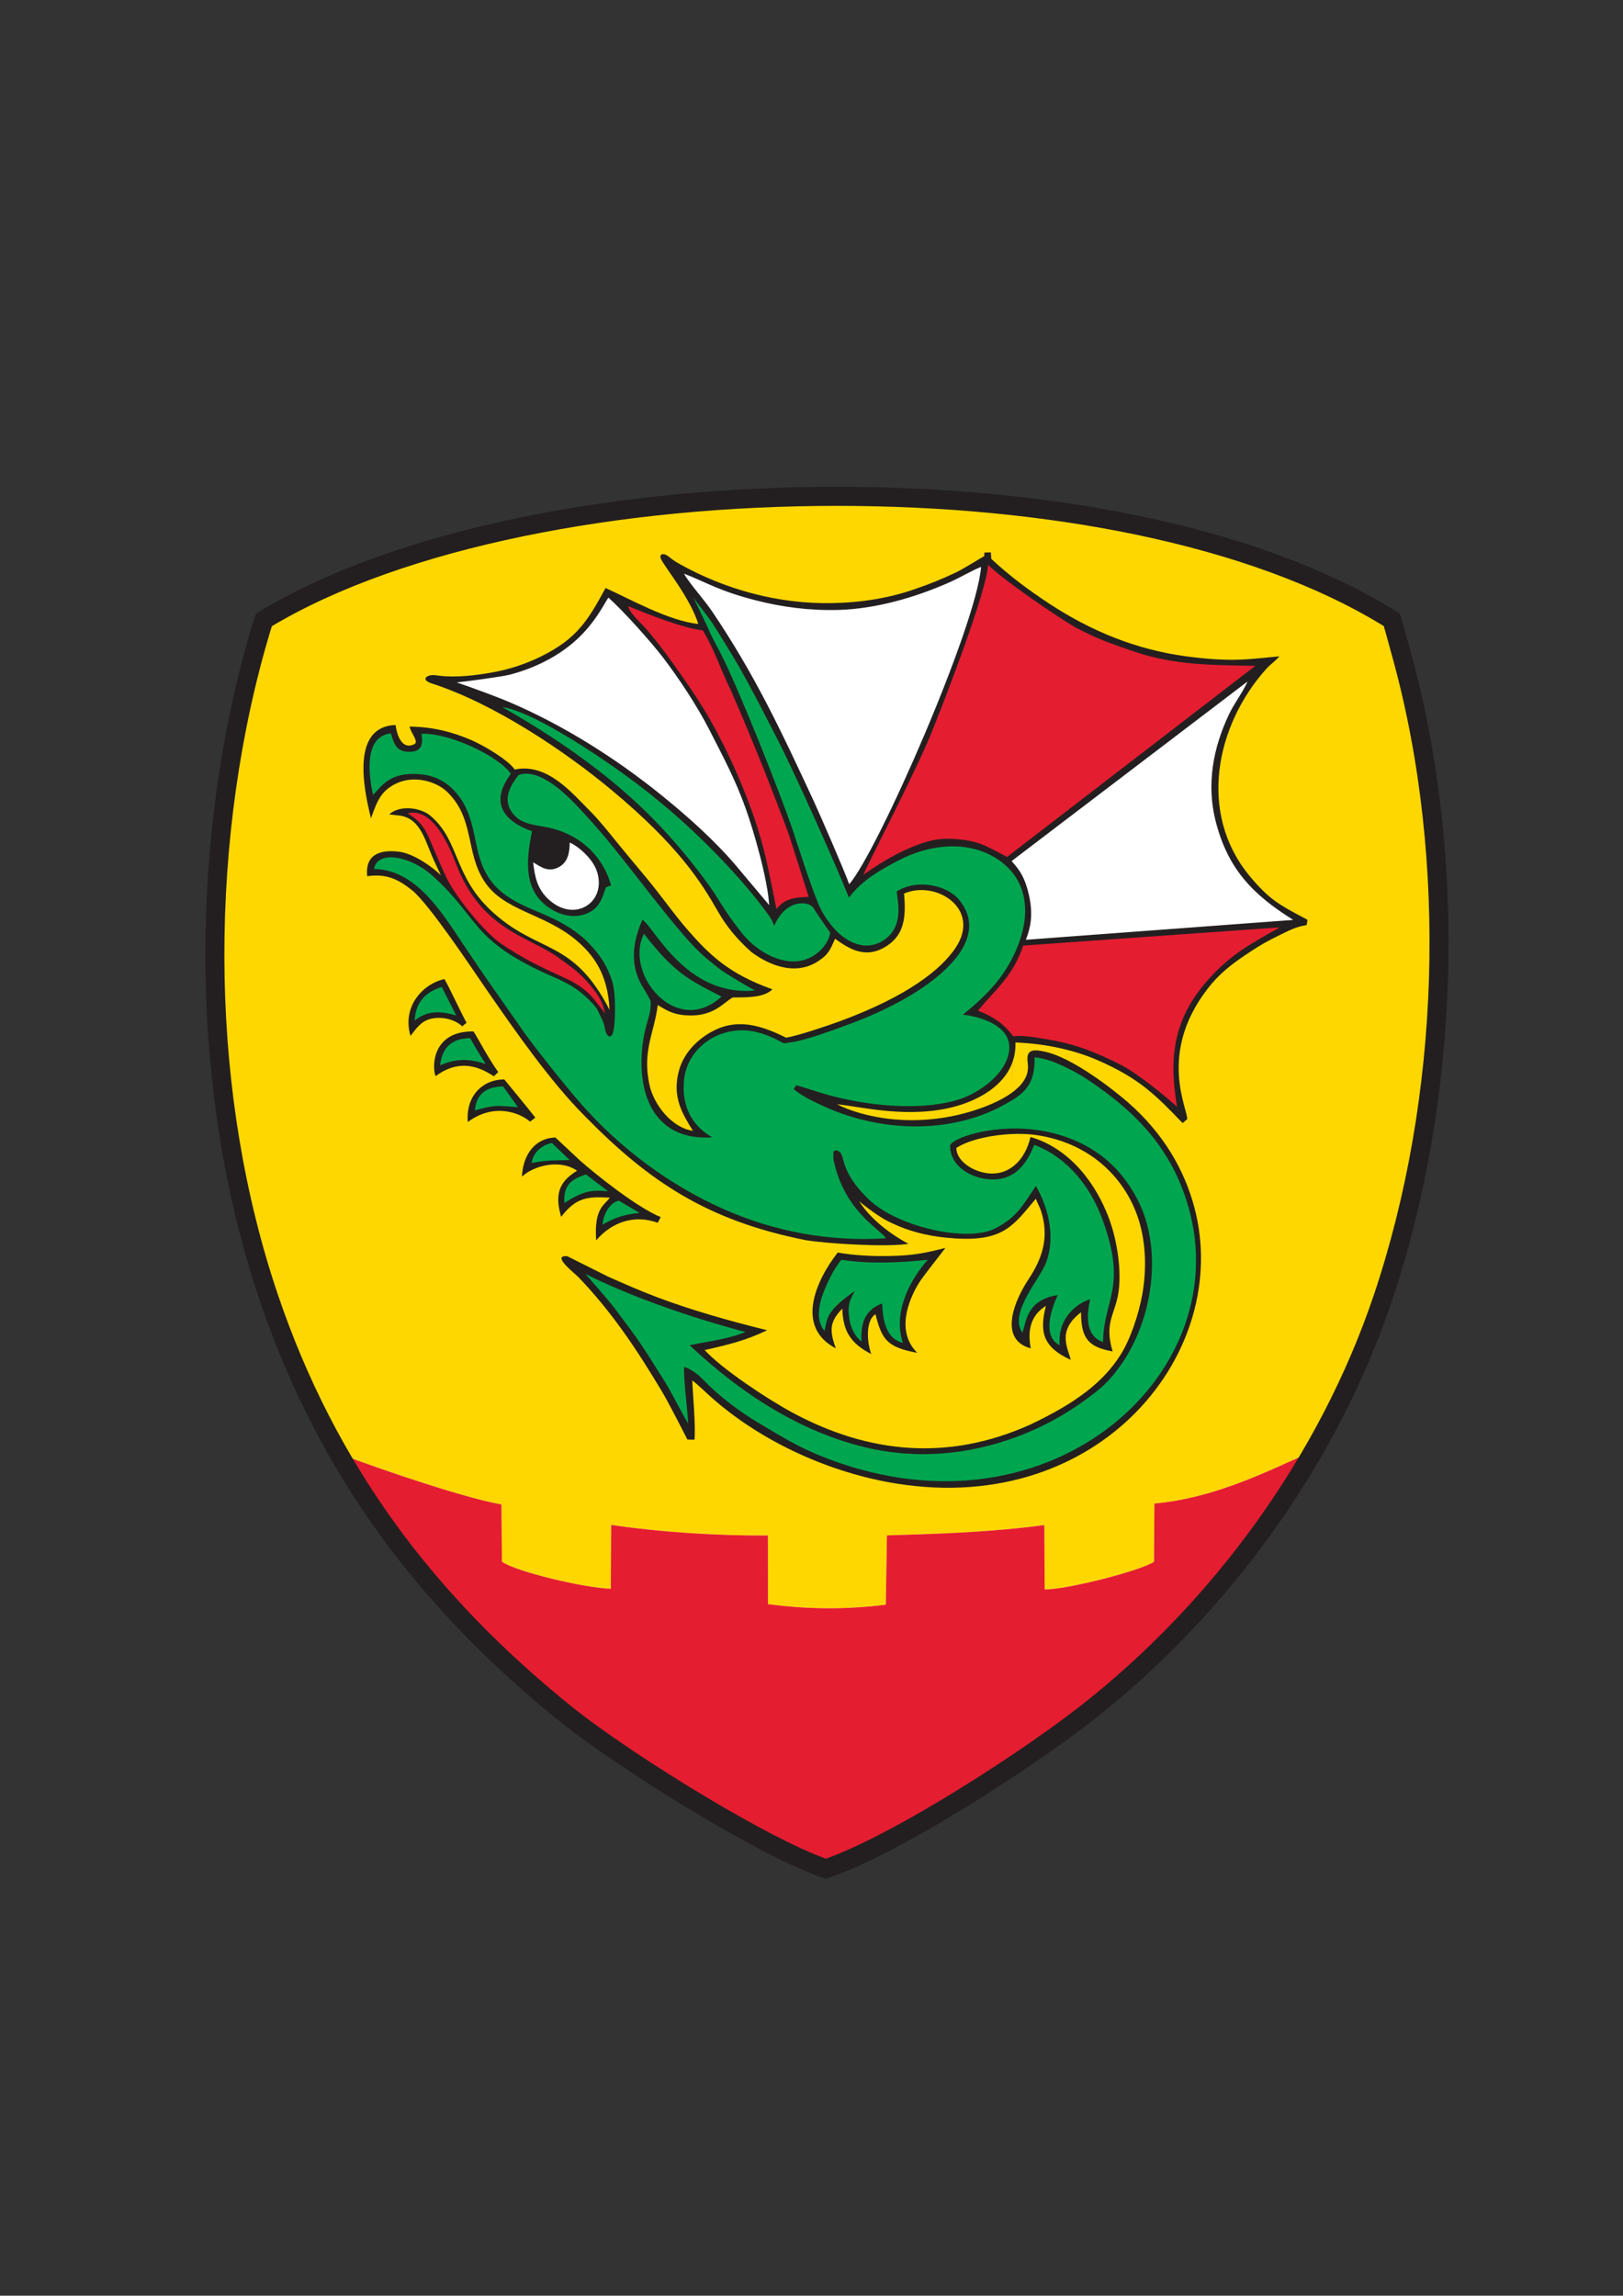 <?xml version="1.0" encoding="UTF-8" standalone="no"?>
<!DOCTYPE svg PUBLIC "-//W3C//DTD SVG 1.1//EN" "http://www.w3.org/Graphics/SVG/1.1/DTD/svg11.dtd">
<svg xmlns="http://www.w3.org/2000/svg" xmlns:xlink="http://www.w3.org/1999/xlink" version="1.1" width="595.22pt" height="842pt" viewBox="0 0 595.22 842">
<rect x="0" y="0" width="595.22" height="842" fill="#333333" stroke="none"/>
<g enable-background="new">
<path transform="matrix(1,0,0,-1,98.663,476.144)" d="M 0 0 C 21.328 -62.813 57.625 -111.332 109.074 -152.719 C 129.266 -168.962 180.349 -201.069 204.198 -209.274 C 229.088 -200.889 276.471 -170.404 299.204 -152.699 C 348.795 -114.078 388.447 -59.461 408.469 .016 C 432.464 71.289 436.429 159.331 415.519 235.413 C 413.378 243.204 412.431 246.781 411.768 248.802 C 309.255 312.899 94.09 306.957 -1.854 248.802 C -2.523 246.91 -3.354 244.2 -4.786 239.085 C -25.917 163.615 -25.288 74.473 0 0 " fill="#ffffff" fill-rule="evenodd"/>
<path transform="matrix(1,0,0,-1,98.663,476.144)" d="M 0 0 C 6.933 -20.418 15.449 -39.324 25.552 -56.967 C 44.002 -63.962 73.489 -73.72 85.232 -75.625 L 85.423 -96.654 C 91.017 -100.526 116.204 -106.326 125.352 -106.584 L 125.487 -83.141 C 143.428 -85.836 164.845 -87.177 182.957 -87.031 L 182.982 -112.202 C 197.987 -114.239 212.351 -114.165 226.206 -112.416 L 226.608 -87.001 C 246.457 -86.41 264.824 -85.819 284.339 -83.212 L 284.456 -106.807 C 291.949 -107.038 319.825 -99.977 324.564 -96.653 L 324.701 -75.32 C 346.974 -73.299 365.8 -63.634 383.09 -55.994 C 393.397 -38.09 401.968 -19.294 408.469 .016 C 432.464 71.289 436.429 159.331 415.519 235.413 C 413.378 243.204 412.431 246.781 411.768 248.802 C 309.255 312.899 94.09 306.957 -1.854 248.802 C -2.523 246.91 -3.354 244.2 -4.786 239.085 C -25.917 163.615 -25.288 74.473 0 0 Z M 234.343 -17.536 C 227.124 -17.845 224.597 -11.805 223.234 -4.599 C 219.818 -4.909 217.495 -10.76 218.754 -17.905 C 215.473 -16.52 212.502 -12.929 211.632 -7.106 L 210.99 -2.34 C 209.401 -1.859 205.061 -7.618 204.543 -14.42 C 197.22 -8.735 201.229 5.561 209.062 15.545 C 219.305 13.444 233.174 14.126 243.686 15.406 C 242.19 12.745 237.451 6.754 235.313 2.172 C 232.19 -4.747 231.027 -11.716 234.343 -17.536 Z M 94.271 47.443 C 95.659 52.238 97.884 57.656 104.496 57.919 L 113.07 49.923 C 118.58 44.582 132.454 34.565 139.629 30.305 C 135.876 30.646 130.903 29.598 127.374 28.177 C 124.752 27.435 123.38 26.052 121.385 24.832 C 120.748 32.306 124.199 33.071 126.11 37.619 C 121.701 39.235 110.957 37.36 107.631 32.86 C 106.991 36.534 106.187 39.679 110.913 43.998 L 114.764 47.039 C 108.138 51.585 98.702 49.986 94.271 47.443 Z M 73.912 66.8 C 74.452 75.185 77.882 78.024 86.043 78.902 C 86.043 78.902 92.688 70.524 94.388 67.819 C 92.641 68.202 90.219 69.796 83.072 69.384 C 77.055 69.036 76.614 67.716 73.912 66.8 Z M 61.759 83.849 C 61.278 92.141 67.183 97.044 74.187 96.754 C 76.165 93.886 79.893 87.939 81.261 84.229 C 74.795 86.705 67.943 87.331 61.759 83.849 Z M 52.603 99.809 C 50.77 108.785 58.191 113.674 63.82 115.775 C 65.19 112.922 68.92 105.205 70.514 102.175 C 63.503 103.651 60.344 105.966 52.603 99.809 Z M 265.108 268.962 L 285.923 253.641 C 300.046 243.336 318.166 236.272 337.399 234.063 C 351.117 232.879 353.057 233.647 364.877 233.531 L 363.578 229.976 C 345.366 209.747 339.233 177.702 358.842 154.219 C 365.775 145.918 370.607 142.55 378.475 138.324 L 369.747 134.065 C 366.075 132.278 363.054 130.448 359.46 128.084 C 352.318 123.388 347.711 119.624 343.175 113.707 C 325.995 92.162 335.564 73.085 334.539 67.696 L 325.24 75.384 C 317.858 81.061 313.696 84.093 303.988 88.348 C 295.256 92.174 283.89 94.395 272.817 94.815 C 272.63 81.659 262.713 74.416 251.667 71.202 C 234.39 66.174 210.373 73.193 201.778 73.074 C 209.914 68.956 228.746 60.43 252.303 65.642 C 260.037 67.353 272.805 72.279 277.226 78.575 C 279.47 81.77 279.864 85.067 279.836 89.663 C 289.897 90.99 309.322 75.362 314.34 70.975 C 340.4 47.188 346.279 16.625 336.691 -10.466 C 323.869 -46.695 284.175 -75.652 230.163 -67.07 C 205.77 -63.194 182.077 -51.699 164.015 -35.96 C 161.179 -33.489 157.027 -30.109 154.422 -28.073 C 153.609 -30.416 154.989 -44.811 154.443 -49.356 L 145.113 -33.886 C 135.811 -18.271 125.65 -3.12 113.373 9.698 L 114.586 11.256 C 123.694 6.713 132.757 2.667 142.299 -.922 L 178.072 -12.131 C 170.596 -15.744 166.539 -16.358 157.572 -18.35 C 164.033 -25.399 182.018 -38.017 190.877 -42.828 C 219.283 -58.255 249.756 -60.636 279.416 -47.339 C 288.047 -43.469 302.041 -36.42 311.466 -23.78 C 322.987 -8.329 325.295 16.449 319.143 31.585 C 314.593 45.339 299.235 59.581 279.497 60.957 C 274.338 61.076 259.325 62.323 250.906 55.018 C 252.119 45.249 273.053 36.629 280.132 57.518 C 291.781 53.862 298.94 44.925 304.976 34.013 C 309.915 25.083 311.185 11.285 310.707 5.537 C 309.99 -3.126 305.722 -6.854 307.113 -17.76 C 300.559 -14.403 299.08 -14.759 299.122 -2.797 C 296.882 -3.389 292.4 -8.234 291.712 -11.547 C 290.656 -16.63 291.364 -17.23 291.724 -19.549 C 282.412 -15.706 285.58 -7.546 286.415 -1.13 C 282.731 -1.415 277.513 -8.154 277.51 -15.258 C 270.235 -12.525 274.979 -.752 279.581 6.17 C 287.292 17.772 287.31 27.343 281.229 38.18 C 273.056 28.562 269.263 21.76 251.342 22.87 C 242.017 23.448 234.476 25.612 226.581 29.751 C 223.75 31.235 215.209 38.019 213.045 40.119 C 214.287 33.645 224.623 24.148 230.425 20.88 C 223.501 19.63 204.26 21.329 196.653 22.6 C 161.37 28.497 139.649 44.269 116.68 67.321 C 104.17 79.876 91.509 98.047 80.313 114.273 C 75.296 121.543 59.106 145.593 52.923 150.523 C 47.899 154.528 45.171 155.748 37.279 156.154 C 37.882 161.233 40.173 163.329 47.68 162.412 C 53.213 161.735 61.765 155.184 64.665 152.321 L 63.239 156.353 C 59.572 164.005 56.71 173.963 52.674 175.944 L 48.586 177.951 C 50.858 179.58 55.899 179.019 59.316 176.169 C 65.686 169.929 67.395 162.898 71.168 154.881 C 73.226 150.507 76.122 145.928 81.313 141.259 C 93.357 130.425 103.719 129.782 113.477 120.441 C 117.465 116.622 121.407 112.677 125.213 103.336 C 126.936 110.39 122.801 122.463 118.064 127.886 C 106.405 141.233 87.576 141.378 79.932 153.623 C 72.863 164.446 76.098 176.786 65.877 186.667 C 62.038 190.378 53.339 192.917 46.692 189.857 C 43.798 188.258 39.826 185.673 37.962 180.984 C 34.735 193.033 33.655 207.778 45.619 208.616 C 46.486 203.832 49.727 199.562 54.216 202.106 C 55.697 202.944 54.653 205.568 54.005 208.217 C 62.572 208.172 67.101 206.784 73.826 203.857 C 78.563 201.794 87.597 196.027 89.82 192.611 C 100.778 196.32 110.298 184.637 117.253 177.671 C 123.589 171.323 130.702 161.173 136.755 153.913 C 151.154 136.646 158.254 123.382 180.412 112.989 C 177.572 110.631 177.094 111.428 172.352 111.376 C 163.371 111.277 164.739 103.783 152.746 104.609 C 147.885 104.945 145.001 107.832 141.904 109.372 C 140.678 99.219 135.756 90.671 138.398 78.091 C 139.988 70.525 146.913 59.92 157.868 60.526 C 153.162 66.12 148.898 73.464 151.575 83.384 C 153.518 90.584 158.31 94.986 164.471 97.657 C 173.34 101.502 180.673 99.241 189.018 94.415 C 193.344 94.829 205.3 98.785 209.894 100.493 C 248.547 114.87 258.245 131.132 254.794 140.94 C 251.908 149.146 240.15 153.683 231.779 148.661 C 232.097 139.605 232.103 134.258 225.992 130.204 C 218.322 125.115 212.492 130.454 207.136 133.479 C 205.461 129.697 204.674 127.75 201.274 125.085 C 193.469 119.19 184.752 122.747 177.607 128.081 C 161.414 142.612 162.853 157.083 126.691 187.276 C 109.425 201.69 85.382 217.709 63.861 226.158 C 69.037 226.639 75.837 227.583 81.222 228.509 C 88.01 229.677 94.8 231.755 100.371 234.47 C 113.849 241.04 117.692 248.235 124.06 258.838 C 132.82 254.93 147.023 247.098 158.875 246.184 C 156.891 253.97 151.695 261.082 149.695 267.215 C 150.677 267.445 156.466 265.262 157.965 264.431 C 180.912 253.552 209.285 249.654 238.315 259.549 C 243.672 261.375 257.095 267.65 262.554 270.743 L 263.433 271.078 L 265.108 268.962 " fill="#ffd700" fill-rule="evenodd"/>
<path transform="matrix(1,0,0,-1,223.851,217.817)" d="M 0 0 C 8.816 -4.041 22.331 -11.265 33.687 -12.143 C 33.8 -12.265 34.353 -12.158 34.446 -12.319 C 35.734 -14.541 38.011 -19.354 39.535 -22.357 C 46.173 -35.443 61.452 -73.776 65.747 -86.376 C 69.38 -97.033 72.338 -106.809 74.394 -112.7 C 72.606 -112.318 64.697 -111.247 60.139 -118.14 C 57.351 -97.779 51.612 -78.746 42.948 -60.691 C 33.517 -41.036 20.847 -21.547 3.242 -3.113 C 2.192 -2.013 1.104 -.997 0 0 Z M 33.687 -12.143 C 33.656 -12.021 33.624 -11.9 33.591 -11.779 C 33.624 -11.9 33.656 -12.021 33.687 -12.143 Z M 138.245 12.751 L 139.92 10.635 C 146.521 5.274 153.533 .223 160.734 -4.686 C 177.202 -16.355 193.744 -21.676 212.211 -24.264 C 225.929 -25.449 227.869 -24.68 239.689 -24.796 L 239.139 -26.3 L 145.058 -98.08 C 143.909 -97.171 142.609 -96.319 141.133 -95.543 C 130.482 -88.902 116.467 -90.797 105.256 -96.619 C 99.399 -99.66 91.104 -105.076 87.615 -108.81 C 91.351 -103.24 96.759 -93.404 102.342 -82.197 C 107.84 -71.161 113.512 -58.786 117.413 -48.863 C 124.099 -31.86 134.262 -8.878 137.803 12.583 L 138.245 12.751 Z M 24.884 7.616 L 24.65 7.918 L 24.507 8.888 L 24.595 8.289 L 24.884 7.616 Z M 244.559 -124.262 C 240.886 -126.049 237.866 -127.88 234.272 -130.243 C 227.129 -134.94 222.523 -138.703 217.987 -144.62 C 200.807 -166.165 210.376 -185.242 209.35 -190.631 L 200.052 -182.943 C 192.67 -177.266 188.508 -174.234 178.8 -169.98 C 170.068 -166.154 158.702 -163.933 147.628 -163.512 C 147.254 -189.909 147.284 -180.534 147.624 -163.674 C 141.155 -154.722 135.229 -154.084 133.051 -153.102 L 138.226 -147.531 C 140.274 -145.57 145.964 -140.515 151.084 -127.924 C 151.091 -127.878 151.102 -127.827 151.114 -127.771 L 151.088 -127.9 L 251.794 -120.731 L 244.559 -124.262 Z M 151.187 -127.449 C 151.216 -127.329 151.25 -127.194 151.287 -127.048 C 151.25 -127.195 151.216 -127.329 151.187 -127.449 Z M 151.441 -126.45 C 151.511 -126.181 151.587 -125.883 151.667 -125.562 C 151.587 -125.884 151.511 -126.18 151.441 -126.45 Z M 257.902 -314.321 C 240.612 -321.961 221.786 -331.626 199.513 -333.647 L 199.376 -354.98 C 194.637 -358.304 166.761 -365.365 159.267 -365.134 L 159.151 -341.539 C 139.635 -344.146 121.269 -344.737 101.42 -345.328 L 101.018 -370.743 C 87.163 -372.492 72.799 -372.566 57.794 -370.53 L 57.769 -345.358 C 39.657 -345.504 18.24 -344.163 .299 -341.468 L .164 -364.912 C -8.984 -364.653 -34.171 -358.854 -39.765 -354.981 L -39.956 -333.952 C -51.699 -332.048 -81.186 -322.289 -99.636 -315.294 C -78.66 -351.928 -50.839 -383.113 -16.114 -411.047 C 4.077 -427.289 55.161 -459.396 79.01 -467.601 C 103.9 -459.216 151.283 -428.731 174.016 -411.026 C 207.507 -384.943 236.462 -351.564 257.902 -314.321 Z M -60.524 -106.006 L -61.949 -101.974 C -65.616 -94.322 -68.478 -84.364 -72.514 -82.383 L -76.602 -80.376 C -74.331 -78.747 -69.289 -79.308 -65.872 -82.158 C -59.502 -88.398 -57.793 -95.429 -54.02 -103.446 C -51.962 -107.82 -49.066 -112.399 -43.875 -117.068 C -31.831 -127.902 -21.469 -128.545 -11.711 -137.887 C -7.723 -141.705 -3.781 -145.651 .025 -154.991 L -.569 -157.096 L -2.062 -155.855 C -6.405 -147.889 -8.878 -145.031 -22.664 -138.934 C -29.177 -136.053 -33.86 -133.285 -37.652 -130.772 C -42.521 -127.544 -46.97 -123.858 -52.843 -116.025 C -55.234 -112.835 -57.89 -109.744 -60.524 -106.006 " fill="#e51d30" fill-rule="evenodd"/>
<path transform="matrix(1,0,0,-1,333.006,493.68)" d="M 0 0 C -7.22 -.31 -9.746 5.73 -11.11 12.937 C -14.525 12.627 -16.848 6.776 -15.59 -.37 C -18.87 1.016 -21.841 4.607 -22.712 10.43 L -23.353 15.196 C -24.943 15.677 -29.282 9.918 -29.8 3.116 C -37.123 8.8 -33.115 23.096 -25.281 33.08 C -15.039 30.98 -1.17 31.661 9.343 32.942 C 7.847 30.28 3.108 24.289 .97 19.708 C -2.154 12.789 -3.316 5.82 0 0 Z M -65.9 128.782 C -66.52 128.168 -66.8 127.813 -68.346 126.55 C -70.923 124.444 -73.788 121.684 -81.598 122.145 C -86.458 122.481 -89.343 125.367 -92.44 126.908 L -92.495 126.469 C -93.808 116.505 -98.55 108.025 -95.945 95.626 C -94.355 88.06 -87.43 77.455 -76.475 78.061 C -81.181 83.656 -85.446 91 -82.769 100.919 C -80.825 108.12 -76.033 112.522 -69.872 115.193 C -61.004 119.037 -53.67 116.777 -45.326 111.951 C -40.999 112.365 -29.043 116.321 -24.45 118.029 C 14.204 132.406 23.902 148.668 20.451 158.476 C 17.564 166.682 5.807 171.219 -2.564 166.196 C -2.247 157.141 -2.241 151.794 -8.352 147.74 C -16.022 142.651 -21.851 147.99 -27.207 151.014 C -28.882 147.233 -29.669 145.286 -33.07 142.621 C -40.874 136.726 -49.591 140.283 -56.736 145.617 C -72.929 160.147 -71.49 174.619 -107.653 204.811 C -120.99 215.947 -138.373 228.039 -155.513 236.859 L -153.804 237.086 C -142.583 234.214 -130.556 228.174 -117.991 220.025 C -77.376 194.693 -63.901 175.002 -49.059 157.659 C -44.507 164.624 -36.555 163.546 -34.761 163.163 C -36.817 169.054 -39.775 178.83 -43.408 189.487 C -47.703 202.087 -62.982 240.42 -69.62 253.505 C -71.144 256.509 -73.421 261.322 -74.709 263.544 C -74.803 263.705 -75.355 263.598 -75.468 263.72 C -76.676 268.461 -79.199 272.848 -81.398 276.999 L -79.916 277.862 C -75.269 271.857 -70.781 265.985 -69.428 263.783 C -61.267 250.499 -54.238 237.444 -47.085 223.584 C -40.858 211.514 -30.503 188.619 -21.54 167.053 C -18.051 170.787 -9.756 176.203 -3.899 179.244 C 7.312 185.066 21.327 186.961 31.978 180.32 C 49.829 170.939 42.382 150.614 41.929 147.939 C 36.808 135.348 31.118 130.293 29.071 128.332 L 23.895 122.761 C 26.074 121.779 32 121.141 38.469 112.189 C 38.204 99.135 28.324 91.938 17.323 88.737 C .047 83.71 -23.971 90.729 -32.565 90.609 C -24.429 86.491 -5.598 77.966 17.959 83.178 C 25.694 84.889 38.462 89.815 42.883 96.111 C 45.126 99.306 45.521 102.603 45.493 107.198 C 55.554 108.525 74.979 92.898 79.997 88.511 C 106.057 64.724 111.936 34.161 102.347 7.07 C 89.525 -29.159 49.832 -58.116 -4.18 -49.534 C -28.574 -45.658 -52.267 -34.164 -70.328 -18.424 C -73.164 -15.953 -77.316 -12.574 -79.921 -10.538 C -80.734 -12.88 -79.354 -27.275 -79.9 -31.82 L -89.23 -16.35 C -98.532 -.736 -108.693 14.416 -120.97 27.234 L -119.758 28.791 C -110.65 24.248 -101.586 20.202 -92.044 16.613 L -56.271 5.405 C -63.747 1.792 -67.804 1.178 -76.772 -.814 C -70.31 -7.863 -52.325 -20.482 -43.466 -25.293 C -15.061 -40.719 15.413 -43.1 45.073 -29.803 C 53.704 -25.933 67.698 -18.885 77.123 -6.244 C 88.644 9.207 90.952 33.985 84.8 49.12 C 80.25 62.875 64.892 77.117 45.154 78.493 C 39.994 78.612 24.982 79.859 16.562 72.554 C 17.776 62.784 38.71 54.164 45.789 75.053 C 57.438 71.398 64.597 62.46 70.632 51.549 C 75.571 42.619 76.842 28.82 76.364 23.073 C 75.647 14.41 71.379 10.682 72.77 -.225 C 66.216 3.133 64.737 2.777 64.779 14.738 C 62.539 14.147 58.057 9.302 57.369 5.989 C 56.312 .905 57.021 .306 57.381 -2.014 C 48.069 1.83 51.237 9.99 52.072 16.406 C 48.388 16.121 43.17 9.381 43.167 2.278 C 35.891 5.011 40.636 16.784 45.237 23.705 C 52.949 35.308 52.966 44.879 46.886 55.716 C 38.713 46.098 34.919 39.296 16.999 40.406 C 7.674 40.983 .133 43.148 -7.762 47.287 C -10.594 48.771 -19.135 55.555 -21.298 57.655 C -20.056 51.181 -9.721 41.683 -3.918 38.415 C -10.843 37.166 -30.084 38.864 -37.691 40.136 C -72.974 46.032 -94.694 61.805 -117.663 84.857 C -130.173 97.412 -142.834 115.582 -154.031 131.809 C -159.048 139.079 -175.237 163.128 -181.42 168.059 C -186.444 172.064 -189.173 173.284 -197.065 173.69 C -196.462 178.769 -194.17 180.865 -186.663 179.947 C -181.131 179.271 -172.579 172.719 -169.679 169.857 C -167.045 166.119 -164.39 163.028 -161.998 159.838 C -156.125 152.005 -151.676 148.319 -146.807 145.091 C -143.015 142.578 -138.332 139.81 -131.819 136.929 C -118.033 130.831 -115.56 127.974 -111.218 120.008 L -109.724 118.767 L -109.13 120.872 C -107.407 127.925 -111.543 139.999 -116.28 145.422 C -127.938 158.768 -146.767 158.913 -154.412 171.159 C -161.481 181.982 -158.246 194.321 -168.466 204.202 C -172.305 207.914 -181.004 210.453 -187.652 207.392 C -190.545 205.794 -194.517 203.209 -196.382 198.52 C -199.608 210.569 -200.689 225.314 -188.724 226.151 C -187.857 221.368 -184.616 217.098 -180.127 219.641 C -178.646 220.48 -179.69 223.104 -180.338 225.753 C -171.771 225.708 -167.242 224.319 -160.517 221.393 C -155.78 219.33 -146.746 213.563 -144.524 210.147 C -133.565 213.856 -124.046 202.173 -117.09 195.207 C -110.754 188.859 -103.642 178.709 -97.588 171.449 C -83.19 154.182 -76.09 140.917 -53.931 130.525 C -56.772 128.167 -57.249 128.964 -61.991 128.912 L -65.9 128.782 Z M -138.354 178.236 C -138.785 173.829 -136.494 166.085 -132.24 162.416 C -126.934 157.842 -120.07 157.672 -115.899 161.23 C -112.456 164.166 -110.842 169.594 -112.775 174.731 C -114.293 178.766 -121.168 184.86 -124.731 186.478 C -127.341 187.662 -131.482 189.46 -134.699 187.64 C -138.629 185.413 -138.216 179.656 -138.354 178.236 Z M -140.072 64.979 C -138.684 69.774 -136.459 75.192 -129.847 75.454 L -121.274 67.459 C -115.763 62.118 -101.889 52.1 -94.714 47.84 C -98.468 48.181 -103.44 47.134 -106.969 45.713 C -109.591 44.971 -110.964 43.588 -112.958 42.368 C -113.595 49.842 -110.145 50.606 -108.233 55.155 C -112.642 56.77 -123.386 54.896 -126.712 50.396 C -127.352 54.069 -128.156 57.215 -123.431 61.533 L -119.579 64.575 C -126.205 69.121 -135.641 67.522 -140.072 64.979 Z M -160.431 84.336 C -159.892 92.72 -156.461 95.56 -148.3 96.438 C -148.3 96.438 -141.655 88.06 -139.955 85.355 C -141.702 85.738 -144.124 87.332 -151.271 86.919 C -157.288 86.572 -157.73 85.251 -160.431 84.336 Z M -172.584 101.385 C -173.065 109.677 -167.161 114.58 -160.156 114.29 C -158.178 111.422 -154.45 105.475 -153.083 101.764 C -159.548 104.241 -166.4 104.867 -172.584 101.385 Z M -181.74 117.344 C -183.573 126.321 -176.152 131.21 -170.524 133.31 C -169.153 130.458 -165.423 122.741 -163.829 119.711 C -170.84 121.187 -173.999 123.501 -181.74 117.344 " fill="#00a64f" fill-rule="evenodd"/>
<path transform="matrix(1,0,0,-1,167.482,250.293)" d="M 0 0 C 1.989 .154 16.531 2.051 19.66 2.879 C 29.911 5.592 39.54 10.709 46.528 18.2 C 51.862 23.919 54.409 29.399 55.641 31.09 C 60.937 26.461 71.314 14.846 75.766 9.011 C 81.186 1.906 88.141 -8.476 92.673 -17.394 C 97.672 -27.23 102.008 -35.173 105.938 -46.079 C 108.938 -54.405 114.083 -72.271 114.602 -81.675 C 110.61 -76.924 106.625 -72.166 102.626 -67.422 C 95.012 -58.391 85.137 -49.475 75.1 -41.361 C 57.852 -27.416 38.73 -15.543 19.72 -7.391 C 14.435 -5.125 4.591 -1.527 0 0 Z M -3.661 -71.799 C -5.477 -67.929 -8.546 -60.863 -9.819 -57.746 C -11.876 -52.708 -14.194 -50.357 -17.951 -47.994 C -8.561 -45.782 -2.583 -60.41 -.19 -66.639 C 9.072 -90.747 26.184 -93.104 36.832 -100.598 C 43.192 -105.182 45.858 -106.936 50.662 -113.189 C 53.477 -116.853 53.999 -119.686 54.404 -121.519 C 54.222 -121.078 51.632 -117.801 50.997 -116.963 C 47.804 -112.742 43.971 -110.362 39.344 -108.254 C 30.782 -104.352 24.169 -101.198 16.413 -95.913 C 10.259 -91.72 .142 -79.308 -3.661 -71.799 Z M 56.056 -120.078 C 42.677 -94.066 30.322 -99.65 13.355 -84.387 C -1.348 -71.16 1.271 -58 -9.733 -48.819 C -13.15 -45.969 -20.767 -44.796 -24.745 -48.402 L -20.545 -48.888 C -12.798 -50.277 -11.572 -58.582 -7.906 -66.235 L -5.805 -70.716 C -8.704 -67.854 -15.645 -62.766 -21.177 -62.089 C -28.684 -61.171 -33.614 -63.522 -32.816 -71.084 C -25.712 -70.065 -21.387 -72.222 -16.363 -76.228 C -10.18 -81.158 5.672 -105.02 10.689 -112.291 C 21.886 -128.517 34.526 -146.553 47.035 -159.108 C 70.717 -183.248 92.025 -197.391 127.983 -204.563 C 135.59 -205.834 157.491 -207.222 165.708 -205.916 C 157.094 -201.335 150.699 -195.299 147.582 -190.25 C 149.652 -192.107 154.726 -195.815 157.558 -197.299 C 165.453 -201.438 173.573 -203.357 182.898 -203.935 C 200.818 -205.044 204.237 -198.994 212.41 -189.377 C 212.935 -190.829 213.743 -192.281 214.269 -193.734 C 217.379 -203.34 214.921 -211.092 209.636 -219.043 C 205.035 -225.965 198.191 -240.888 210.529 -244.259 C 208.956 -235.88 211.736 -231.428 216.096 -228.668 C 213.536 -238.609 215.28 -243.882 225.192 -248.475 C 224.18 -244.058 220.016 -237.841 228.99 -231.01 C 228.947 -240.843 231.918 -243.825 240.559 -245.374 C 237.177 -233.984 242.02 -231.63 242.908 -222.103 C 243.683 -213.788 241.912 -203.85 239.276 -196.716 C 234.434 -183.613 224.732 -170.856 210.441 -166.727 C 208.492 -175.089 203.185 -179.818 197.067 -180.12 C 190.706 -180.433 183.247 -176.025 183.254 -170.743 C 189.118 -166.897 201.137 -165.055 209.885 -165.726 C 212.9 -165.957 215.944 -166.538 218.862 -167.334 C 234.067 -171.483 244.612 -182.067 249.435 -195.095 C 252.736 -204.016 253.221 -214.875 251.368 -224.849 C 250.096 -231.691 247.177 -240.797 243.41 -246.711 C 237.193 -256.472 227.535 -264.111 210.147 -272.31 C 180.487 -285.608 151.213 -283.055 122.807 -267.629 C 113.949 -262.818 97.405 -251.925 90.944 -244.875 C 99.912 -242.883 106.389 -241.219 113.865 -237.606 C 100.003 -234.163 86.479 -230.354 73.817 -225.611 C 67.584 -223.267 61.603 -220.649 55.565 -217.956 L 40.516 -210.433 C 34.534 -210.001 43.27 -216.681 44.704 -218.178 C 56.981 -230.995 66.204 -244.834 75.506 -260.448 C 77.508 -263.809 83.463 -275.37 84.601 -277.694 L 87.199 -277.756 C 87.744 -273.211 86.508 -259.924 86.407 -256.003 C 89.012 -258.039 91.422 -260.502 94.258 -262.973 C 112.32 -278.713 137.062 -289.999 161.456 -293.875 C 236.195 -305.75 284.554 -245.481 270.564 -192.629 C 266.884 -178.725 259.152 -165.354 246.137 -153.975 C 241.952 -150.317 225.866 -137.303 215.148 -135.325 C 212.978 -134.924 208.799 -133.894 209.353 -138.78 C 209.592 -140.889 209.938 -143.33 207.694 -146.525 C 203.273 -152.822 191.03 -157.035 183.296 -158.746 C 159.739 -163.958 142.594 -156.445 139.559 -154.727 C 147.959 -155.521 166.325 -160.347 183.602 -155.319 C 194.647 -152.105 205.402 -144.584 204.914 -132.064 C 215.987 -132.485 226.528 -134.819 235.26 -138.644 C 250.463 -145.307 256.353 -151.378 266.239 -161.625 L 267.915 -160.18 C 268.154 -156.478 257.08 -136.255 275.234 -112.573 C 279.77 -106.656 284.302 -103.213 291.445 -98.516 C 295.039 -96.153 297.649 -94.716 301.321 -92.929 C 304.902 -91.187 307.579 -89.633 311.732 -89.002 L 312.034 -87.101 C 311.572 -86.739 310.832 -86.431 309.73 -85.839 C 301.862 -81.613 297.947 -79.558 291.014 -71.256 C 271.405 -47.773 278.684 -15.295 296.896 4.934 C 298.619 6.847 300.267 7.838 301.721 9.556 C 290.913 8.622 284.925 7.288 267.859 9.524 C 249.369 11.948 232.821 18.784 217.74 28.615 C 210.29 33.51 202.952 38.854 196.064 45.323 L 195.913 47.701 L 193.554 47.63 L 193.472 46.318 C 191.201 45.031 185.525 41.464 183.164 40.358 C 178.392 38.123 174.136 36.313 169.045 34.577 C 158.868 30.87 148.266 29.283 137.627 29.082 C 118.19 28.716 98.629 33.922 81.308 43.681 C 79.809 44.512 78.52 45.549 77.388 46.406 C 75.903 47.53 74.059 47.187 74.954 45.209 C 76.246 42.352 85.537 31.208 88.614 21.438 C 77.662 22.576 63.363 30.709 54.603 34.616 C 48.214 22.903 44.205 15.993 30.727 9.423 C 25.156 6.708 19.174 4.706 12.386 3.538 C -.126 1.384 -5.492 2.346 -7.826 2.645 C -10.705 3.013 -13.479 1.154 -9.378 -.297 C 13.736 -7.714 39.818 -25.285 57.084 -39.7 C 81.275 -59.897 89.669 -73.231 95.74 -83.883 C 98.912 -89.451 102.677 -94.047 108.038 -98.858 C 115.183 -104.191 125.325 -108.01 133.804 -101.365 C 136.416 -99.525 137.345 -97.335 138.766 -94.022 C 144.16 -97.909 150.215 -101.652 157.885 -96.563 C 163.996 -92.509 164.906 -86.316 164.064 -77.448 C 175.739 -72.366 192.627 -83.015 182.909 -97.432 C 177.655 -105.226 165.69 -114.916 140.945 -124.12 C 136.352 -125.828 125.125 -129.597 120.836 -130.311 C 113.144 -126.512 104.525 -123.224 95.656 -127.069 C 89.495 -129.739 83.461 -135.175 81.518 -142.376 C 78.841 -152.296 83.013 -158.514 86.632 -164.446 C 79.052 -163.439 72.256 -155.01 70.666 -147.444 C 68.024 -134.863 72.513 -128.486 73.738 -118.332 C 76.696 -120.087 79.104 -121.748 83.964 -122.083 C 94.082 -122.871 97.718 -117.499 101.224 -115.562 C 105.966 -115.51 112.69 -115.744 115.793 -112.561 C 99.545 -106.835 92.354 -99.482 84.826 -90.899 C 79.614 -84.955 75.177 -78.403 69.286 -71.337 C 65.898 -67.275 62.685 -63.446 59.23 -59.214 C 56.006 -55.262 52.434 -50.708 49.125 -47.392 C 42.17 -40.426 33.197 -29.438 21.263 -31.948 C 19.04 -28.532 10.193 -23.252 5.456 -21.19 C -1.269 -18.263 -8.722 -16.254 -17.289 -16.208 C -16.642 -18.857 -13.744 -21.79 -15.6 -22.695 C -19.503 -24.598 -21.696 -20.668 -22.413 -15.623 C -38.353 -16.123 -34.497 -37.73 -31.42 -49.854 C -29.218 -43.477 -27.647 -39.596 -21.978 -36.986 C -15.331 -33.926 -7.36 -36.41 -3.521 -40.121 C 6.699 -50.003 3.089 -62.154 10.158 -72.978 C 17.267 -83.862 32.103 -84.701 43.725 -94.458 C 50.128 -99.834 55.474 -106.952 56.056 -120.078 Z M 243.612 -140.289 C 234.842 -135.853 227.77 -132.936 217.89 -131.138 C 210.894 -129.865 207.066 -129.459 204.089 -129.777 C 200.483 -125.014 196.661 -122.514 191.184 -120.384 C 197.842 -112.327 203.899 -107.937 207.787 -96.524 L 301.888 -89.853 C 291.412 -95.654 284.357 -99.703 277.24 -107.25 C 269.23 -115.743 262.437 -126.305 262.884 -143.15 C 263.005 -147.697 263.568 -151.64 264.146 -155.635 C 261.679 -153.275 250.205 -143.624 243.612 -140.289 Z M 185.632 -121.863 C 188.916 -122.13 206.77 -125.156 201.827 -138.194 C 199.185 -145.162 190.614 -151.178 183.069 -153.302 C 169.266 -157.187 150.427 -155.232 136.314 -151.322 C 132.382 -150.233 128.455 -148.843 124.525 -147.745 L 123.576 -149.188 C 126.604 -151.684 130.211 -153.385 133.698 -155.032 C 153.31 -164.299 178.172 -166.138 198.541 -156.116 C 206.903 -151.625 212.184 -149.016 211.942 -137.508 C 218.476 -137.972 227.574 -143.105 232.021 -146.1 C 249.11 -157.609 262.33 -171.001 268.453 -192.708 C 285.957 -254.762 215.471 -317.314 132.856 -283.446 C 124.66 -280.086 117.937 -275.897 110.379 -271.386 C 103.844 -267.484 96.219 -261.786 90.932 -256.295 C 89.409 -254.712 87.305 -252.471 83.469 -251.019 C 82.927 -253.341 84.694 -266.865 84.883 -271.824 C 82.826 -268.434 78.688 -260.226 76.277 -256.37 C 67.851 -242.895 66.694 -241.129 57.92 -229.551 C 55.484 -226.335 49.456 -219.551 47.233 -216.948 C 62.152 -224.522 84.621 -232.673 105.895 -238.238 C 99.781 -240.875 91.908 -241.703 85.452 -243.11 C 97.992 -254.867 120.756 -273.804 150.678 -280.744 C 181.352 -287.858 210.77 -277.574 230.103 -263.478 C 236.278 -258.975 239.004 -256.783 243.446 -250.541 C 255.521 -233.57 258.871 -207.927 249.976 -190.235 C 242.471 -175.307 230.786 -168.45 219.187 -165.417 C 200.962 -160.651 182.723 -166.456 180.974 -169.698 C 180.719 -177.56 189.096 -182.346 196.838 -182.302 C 206.578 -182.258 210.164 -173.601 211.826 -169.605 C 223.709 -174.145 232.314 -184.476 236.944 -197.276 C 245.976 -222.241 237.201 -226.196 237.06 -241.903 C 230.434 -239.749 231.033 -232.009 232.318 -226.234 C 225.766 -228.368 220.307 -234.716 221.162 -243.087 C 214.094 -239.632 218.739 -228.294 220.446 -224.709 C 208.627 -226.5 208.878 -235.126 207.459 -238.472 C 202.365 -231.376 213.875 -218.865 216.134 -212.866 C 219.583 -203.704 217.269 -193.17 212.424 -184.676 C 207.708 -191.628 205.53 -196.235 197.334 -200.334 C 187.158 -205.424 161.549 -199.74 151.062 -189.546 C 138.739 -177.569 143.644 -172.662 139.029 -171.545 C 137.924 -172.874 138.238 -170.089 138.143 -174.314 C 138.128 -174.976 138.502 -176.453 138.69 -177.189 C 143.07 -194.343 155.14 -200.494 157.485 -203.881 C 136.556 -205.229 116.311 -201.332 97.915 -193.189 C 77.813 -184.293 59.349 -170.38 45.173 -154.064 C 39.633 -147.686 27.333 -132.443 22.759 -125.544 L 10.443 -107.958 C 7.557 -103.681 5 -100.001 2.03 -95.534 C -5.905 -83.602 -15.311 -68.605 -30.283 -68.433 C -29.23 -61.521 -17.117 -63.404 -8.697 -71.051 C 8.963 -87.09 4.87 -94.601 35.317 -107.974 C 37.35 -108.81 38.727 -109.525 40.704 -110.549 C 41.927 -111.182 42.093 -111.405 43.202 -112.066 C 45.615 -113.504 50.389 -117.828 51.668 -120.174 C 52.434 -121.982 53.98 -124.432 54.299 -126.634 C 54.808 -130.147 56.779 -131.039 57.463 -127.949 C 58.256 -124.37 58.429 -114.221 57.065 -109.783 C 54.903 -102.75 51.392 -98.605 47.398 -94.576 C 36.802 -84.788 25.27 -84.07 16.693 -77.045 C 4.711 -67.23 9.018 -54.145 1.687 -42.983 C -1.294 -38.445 -5.982 -34.296 -13.391 -33.672 C -24.348 -32.75 -27.21 -37.691 -30.669 -41.268 C -32.454 -33.297 -33.841 -19.742 -24.123 -18.686 C -23.001 -22.604 -22.04 -25.062 -18.349 -25.394 C -13.23 -25.854 -12.111 -23.257 -12.927 -18.826 C -2.429 -18.461 15.611 -27.214 19.846 -33.502 C 19.586 -34.367 7.648 -47.377 27.626 -54.59 C 25.156 -66.515 24.898 -76.53 33.98 -82.724 C 37.917 -85.409 43.73 -87.015 48.913 -84.197 C 53.376 -81.771 53.83 -76.827 54.81 -75.094 L 56.635 -74.452 C 53.705 -64.011 46.014 -56.679 35.755 -53.749 C 30.435 -52.229 24.699 -52.629 21.142 -48.717 C 16.013 -43.076 20.1 -37.417 22.703 -33.943 C 31.778 -30.862 43.373 -44.391 48.455 -49.961 C 60.754 -63.438 73.16 -81.502 85.392 -95.112 C 88.893 -99.007 91.709 -101.403 96.165 -104.905 C 98.285 -106.57 106.996 -111.825 109.453 -112.972 C 84.144 -115.503 72.339 -89.576 68.128 -87.04 C 64.958 -94.162 63.098 -102.869 67.962 -111.231 C 69.413 -113.725 70.404 -115.197 71.105 -116.828 C 71.544 -122.176 68.965 -124.857 68.065 -133.875 C 66.116 -153.402 74.093 -168.214 93.759 -166.858 C 91.34 -165.391 82.582 -160.425 83.276 -147.144 C 83.768 -134.034 96.879 -125.027 110.062 -128.264 C 114.829 -129.411 118.202 -131.502 119.966 -132.377 C 122.988 -131.812 124.677 -132.638 145.031 -124.957 C 159.351 -119.553 174.733 -111.374 182.926 -101.3 C 188.547 -94.39 190.029 -86.854 184.37 -79.875 C 179.959 -74.35 168.869 -71.885 161.384 -76.686 C 161.423 -79.369 164.679 -89.909 155.971 -94.952 C 148.77 -99.122 141.64 -94.109 137.995 -89.786 C 136.088 -87.523 134.047 -84.664 132.605 -81.114 C 128.972 -72.173 125.615 -61.112 123.015 -53.486 C 118.721 -40.887 103.666 -2.858 97.028 10.227 C 95.403 13.431 93.237 17.128 92.181 19.976 L 86.748 31.299 C 89.05 27.789 92.211 24.383 95.121 19.646 C 97.99 14.976 100.215 11.524 103.165 6.408 C 108.378 -2.632 113.234 -12.332 117.688 -20.965 C 123.915 -33.034 138.995 -66.73 143.853 -78.921 C 148.252 -73.105 154.039 -69.441 162.149 -65.229 C 173.361 -59.407 187.113 -57.813 197.764 -64.454 C 209.341 -71.672 210.39 -84.04 206.293 -95.329 C 202.057 -107.003 194.712 -114.612 185.632 -121.863 Z M 290.056 .352 C 288.492 -3.303 285.142 -7.701 283.257 -11.677 C 277.41 -24.012 274.889 -37.361 278.366 -50.977 C 282.861 -68.575 292.088 -77.9 306.799 -87.108 L 208.739 -94.398 C 210.294 -90.404 211.585 -85.548 209.871 -77.981 C 208.102 -70.174 205.499 -67.937 203.527 -65.52 L 290.056 .352 Z M 194.877 43.136 C 200.297 37.695 219.789 24.331 227.119 20.051 C 236.158 15.526 236.953 15.345 247.34 11.695 C 262.997 6.191 276.668 6.403 292.909 6.073 L 201.854 -64.006 C 198.814 -62.457 195.347 -60.423 192.195 -59.25 C 187.136 -57.388 179.156 -56.748 174.053 -58.008 C 165.295 -60.169 155.96 -65.668 149.172 -70.552 C 149.771 -68.406 169.894 -29.914 174.849 -16.619 C 179.131 -6.098 194.503 33.807 194.877 43.136 Z M 68.681 -92.204 C 79.661 -106.245 84.586 -108.89 97.133 -115.22 C 80.493 -130.497 61.248 -106.691 68.681 -92.204 Z M 28.049 -65.987 C 30.881 -67.689 33.701 -69.88 37.631 -67.653 C 40.848 -65.833 41.409 -62.326 41.464 -58.725 C 45.093 -60.379 49.73 -64.751 51.249 -68.787 C 55.525 -80.15 43.607 -88.622 33.77 -79.641 C 29.621 -75.853 28.65 -71.447 28.049 -65.987 Z M 100.548 -2.918 C 107.784 -19.467 114.69 -36.678 121.327 -54.427 C 122.139 -56.553 128.224 -75.962 129.112 -78.68 C 121.442 -78.749 119.548 -80.538 117.266 -83.091 C 116.652 -79.964 114.508 -69.338 113.599 -65.339 C 111.195 -54.768 107.898 -45.617 103.777 -35.754 C 100.309 -27.454 94.828 -16.411 89.941 -8.628 C 85.17 -1.032 74.67 14.068 68.708 20.47 C 66.891 22.422 63.03 26.062 62.961 27.976 C 69.66 25.16 83.423 19.737 90.245 19.107 C 94.438 12.278 97.027 4.17 100.548 -2.918 Z M 131.036 -82.965 C 132.178 -85.083 136.278 -90.645 136.977 -91.773 C 136.831 -93.383 135.788 -95.94 133.379 -98.269 C 124.367 -106.986 111.054 -100.143 104.566 -91.884 C 96.298 -81.359 97.378 -80.855 90.427 -71.55 C 84.016 -62.968 77 -54.883 69.688 -47.694 C 54.386 -32.651 35.677 -19.826 16.762 -9.08 C 29.756 -10.743 62.69 -33.8 73.613 -43.118 C 86.422 -53.393 102.065 -69.041 112.139 -82.315 C 113.943 -84.691 115.456 -86.448 116.448 -89.296 C 120.844 -79.018 129.515 -80.142 131.036 -82.965 Z M 143.95 -74.026 C 142.71 -70.267 133.208 -48.392 131.026 -43.693 C 119.008 -17.806 109.391 2.799 93.538 26.251 C 90.738 30.393 85.451 36.143 83.354 39.904 C 91.667 36.691 95.965 33.633 109.581 30.132 C 119.237 27.651 129.16 26.323 139.719 26.576 C 153.657 26.91 168.268 31.204 180.541 36.625 C 184.61 38.421 188.439 40.772 192.321 42.384 C 190.658 20.798 154.466 -61.964 143.95 -74.026 Z M 53.551 -198.89 C 53.528 -195.825 55.975 -190.633 59.52 -190.094 L 67.063 -194.561 C 61.636 -195.178 58.121 -196.122 53.551 -198.89 Z M 39.517 -190.946 C 38.879 -183.687 43.219 -181.862 47.411 -180.448 L 55.555 -186.66 C 50.226 -186.074 46.445 -186.295 39.517 -190.946 Z M 27.477 -176.256 C 28.033 -172.268 31.385 -169.645 34.925 -168.927 L 41.446 -175.189 C 35.046 -175.334 33.158 -175.191 27.477 -176.256 Z M 23.931 -181.295 C 27.781 -177.534 37.538 -174.547 44.164 -179.093 C 37.194 -183.303 36.007 -188.224 38.324 -196.028 C 43.986 -188.542 48.475 -188.622 56.146 -188.963 C 54.35 -191.745 50.298 -192.607 51.159 -204.656 C 56.415 -198.387 64.777 -194.888 73.738 -198.202 L 74.822 -196.108 C 65.861 -192.409 51.019 -180.429 45.357 -175.478 L 36.216 -166.92 C 28.536 -167.126 24.269 -173.481 23.931 -181.295 Z M 163.636 -242.246 C 157.706 -240.751 156.311 -234.604 156.028 -227.814 C 148.308 -230.638 148.347 -237.255 148.439 -241.775 C 146.748 -240.297 144.665 -237.902 143.97 -233.216 C 143.234 -228.254 144.329 -226.25 146.047 -223.195 C 134.981 -230.961 136.04 -233.363 134.902 -237.878 C 131.944 -234.306 132.363 -229.22 134.74 -223.194 C 136.285 -219.276 138.681 -214.527 141.107 -211.759 C 151.453 -213.408 162.993 -212.809 172.788 -211.774 C 167.126 -218.019 159.67 -230.348 163.636 -242.246 Z M 168.899 -245.899 C 164.232 -241.223 162.788 -234.084 167.487 -224.016 C 169.081 -220.601 170.901 -218.181 172.937 -215.568 C 175.684 -212.042 177.572 -209.579 179.254 -207.407 C 172.004 -209.233 167.892 -210.151 159.628 -210.356 C 152.319 -210.538 145.513 -210.147 139.755 -209.106 C 131.921 -219.09 123.9 -236.386 139.062 -244.246 C 136.448 -237.229 137.057 -234.272 141.421 -229.671 C 141.648 -237.64 144.25 -242.373 152.066 -246.345 C 150.654 -242.862 149.657 -234.208 153.589 -231.724 C 155.965 -241.237 157.967 -243.827 168.899 -245.899 Z M -15.393 -124.068 C -15.14 -116.931 -10.824 -113.301 -5.456 -111.72 L -.154 -122.191 C -5.915 -120.36 -11.11 -120.384 -15.393 -124.068 Z M -16.929 -129.642 C -15.04 -127.232 -13.111 -124.131 -9.236 -123.326 C -5.174 -122.482 -.696 -123.605 2.038 -126.14 L 3.625 -124.852 C 1.777 -121.505 -2.933 -111.395 -4.475 -108.801 C -12.566 -110.599 -20.113 -119.025 -16.929 -129.642 Z M -6.098 -140.454 C -5.321 -134.033 -1.98 -130.587 4.941 -130.457 C 6.138 -132.753 9.064 -137.547 10.668 -139.968 C 4.208 -137.754 -.712 -138.107 -6.098 -140.454 Z M -7.73 -144.433 C 2.791 -136.503 11.327 -143.177 13.66 -144.454 L 15.246 -142.907 C 11.399 -137.618 7.743 -130.311 6.155 -128.009 C -9.226 -127.826 -9.065 -141.318 -7.73 -144.433 Z M 6.685 -156.947 C 7.064 -151.555 10.35 -148.237 17.029 -148.193 L 22.473 -155.8 C 14.038 -155.168 14.594 -154.877 6.685 -156.947 Z M 4.08 -161.245 C 13.408 -154.269 22.916 -157.603 26.918 -161.106 L 28.841 -159.613 C 26.306 -156.32 17.449 -145.599 17.449 -145.599 C 9.369 -145.689 3.299 -151.759 4.08 -161.245 Z M -65.511 -224.73 C -54.957 -255.811 -40.71 -283.342 -22.747 -308.208 C -4.773 -333.09 16.95 -355.343 42.442 -375.849 C 53.255 -384.547 73.09 -397.884 92.79 -409.596 C 108.822 -419.128 124.697 -427.544 135.405 -431.424 C 146.247 -427.583 161.171 -419.734 176.381 -410.677 C 195.867 -399.072 215.776 -385.507 228.238 -375.801 C 252.926 -356.575 275.128 -333.335 293.621 -307.488 C 311.876 -281.974 326.508 -253.936 336.341 -224.727 C 348.41 -188.877 355.367 -148.887 356.585 -108.332 C 357.767 -68.951 353.542 -28.489 343.336 8.647 L 342.057 13.313 C 341.096 16.826 340.482 19.068 340.004 20.659 C 290.548 51.1 214.965 64.756 139.395 64.756 C 60.03 64.756 -19.098 49.649 -67.774 20.623 C -67.983 19.982 -68.223 19.219 -68.504 18.29 C -69.02 16.585 -69.584 14.643 -70.242 12.291 C -80.85 -25.595 -85.929 -67.375 -85.105 -108.413 C -84.302 -148.429 -77.886 -188.284 -65.511 -224.73 Z M -28.407 -312.282 C -46.787 -286.839 -61.354 -258.702 -72.128 -226.972 C -84.728 -189.865 -91.261 -149.289 -92.078 -108.549 C -92.915 -66.811 -87.753 -24.338 -76.969 14.178 C -76.196 16.94 -75.627 18.912 -75.203 20.314 C -74.737 21.851 -74.343 23.056 -73.968 24.113 L -73.556 25.278 L -72.478 25.931 C -22.786 56.051 58.3 71.756 139.395 71.756 C 216.694 71.756 294.2 57.552 344.794 25.918 L 345.873 25.243 L 346.271 24.031 C 346.761 22.537 347.466 19.958 348.783 15.145 L 350.062 10.479 C 360.456 -27.338 364.759 -68.491 363.557 -108.523 C 362.319 -149.776 355.239 -190.461 342.958 -226.942 C 332.898 -256.826 317.948 -285.484 299.309 -311.535 C 280.43 -337.921 257.754 -361.654 232.531 -381.297 C 219.905 -391.13 199.715 -404.886 179.935 -416.665 C 163.786 -426.282 147.876 -434.596 136.486 -438.433 L 135.353 -438.814 L 134.244 -438.433 C 123.082 -434.593 106.198 -425.697 89.236 -415.612 C 69.286 -403.752 49.126 -390.186 38.067 -381.291 C 12.111 -360.411 -10.039 -337.71 -28.407 -312.282 " fill="#231f20" fill-rule="evenodd"/>
</g>
</svg>
